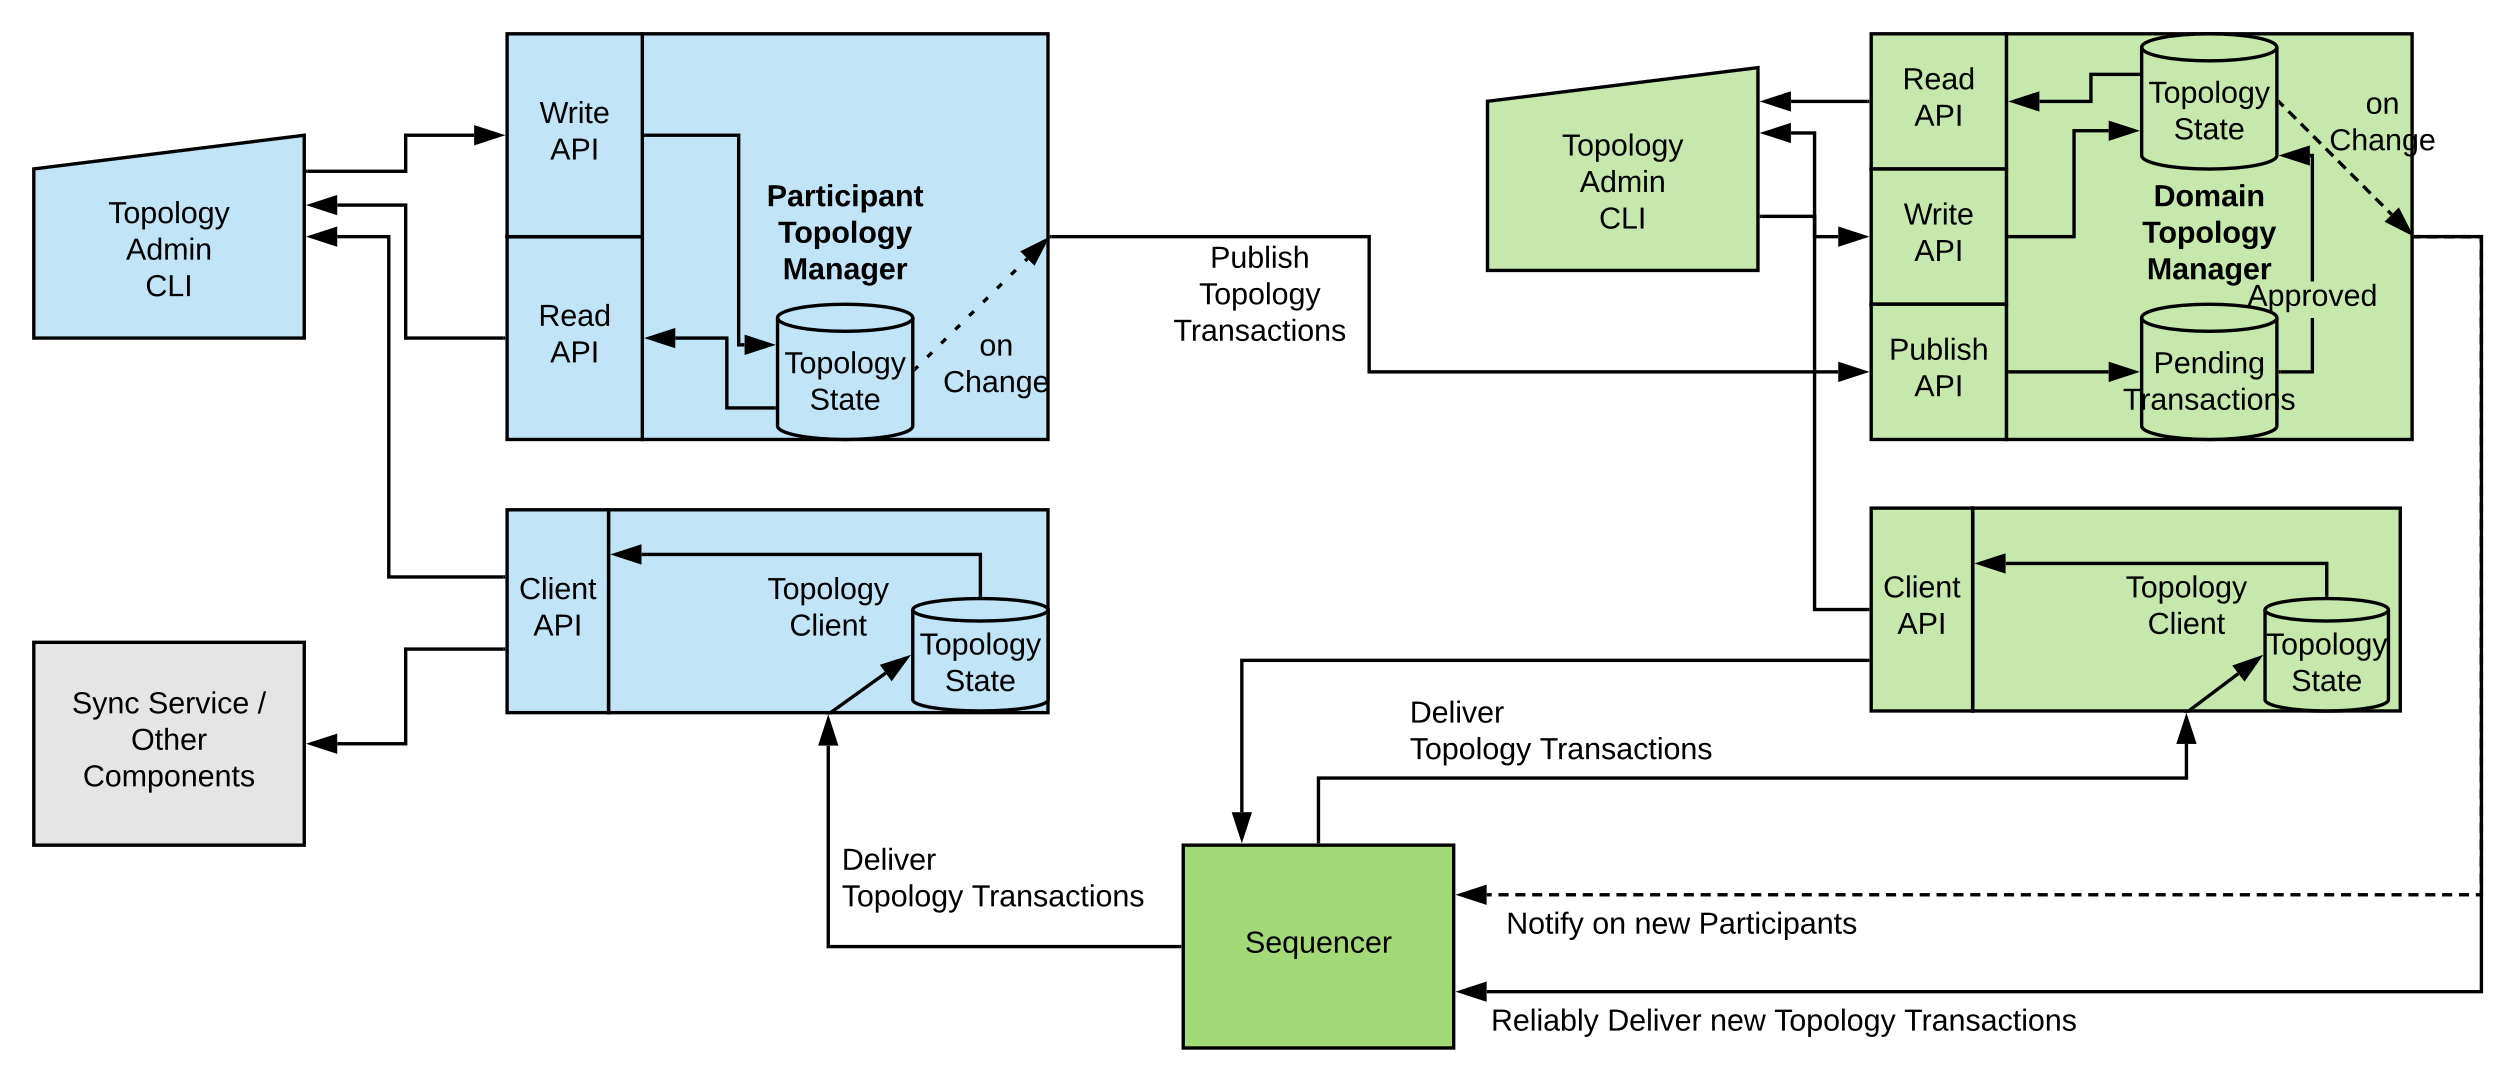 <svg xmlns="http://www.w3.org/2000/svg" xmlns:xlink="http://www.w3.org/1999/xlink" xmlns:lucid="lucid" width="1479" height="640"><g transform="translate(-20 -300)" lucid:page-tab-id="0_0"><path d="M0 0h1870.4v1323.2H0z" fill="#fff"/><path d="M400 320h240v240H400z" stroke="#000" stroke-width="2" fill="#c1e4f7"/><use xlink:href="#a" transform="matrix(1,0,0,1,405,325) translate(68.6 97)"/><use xlink:href="#b" transform="matrix(1,0,0,1,405,325) translate(75.325 118.6)"/><use xlink:href="#c" transform="matrix(1,0,0,1,405,325) translate(78.075 140.2)"/><path d="M320 440h80v120h-80z" stroke="#000" stroke-width="2" fill="#c1e4f7"/><use xlink:href="#d" transform="matrix(1,0,0,1,325,445) translate(13.525 47.8)"/><use xlink:href="#e" transform="matrix(1,0,0,1,325,445) translate(20.5 69.4)"/><path d="M320 320h80v120h-80z" stroke="#000" stroke-width="2" fill="#c1e4f7"/><use xlink:href="#f" transform="matrix(1,0,0,1,325,325) translate(14.25 47.8)"/><use xlink:href="#e" transform="matrix(1,0,0,1,325,325) translate(20.5 69.4)"/><path d="M560 552c0 4.42-17.9 8-40 8s-40-3.58-40-8v-64c0-4.42 17.9-8 40-8s40 3.58 40 8z" stroke="#000" stroke-width="2" fill="#c1e4f7"/><path d="M560 488c0 4.42-17.9 8-40 8s-40-3.58-40-8" stroke="#000" stroke-width="2" fill="none"/><use xlink:href="#g" transform="matrix(1,0,0,1,485,501) translate(-0.95 19.8)"/><use xlink:href="#h" transform="matrix(1,0,0,1,485,501) translate(14 41.4)"/><path d="M40 399.92L200 380v120H40z" stroke="#000" stroke-width="2" fill="#c1e4f7"/><use xlink:href="#g" transform="matrix(1,0,0,1,45,405) translate(39.05 27)"/><use xlink:href="#i" transform="matrix(1,0,0,1,45,405) translate(49.55 48.6)"/><use xlink:href="#j" transform="matrix(1,0,0,1,45,405) translate(61.025 70.2)"/><path d="M202 401.33h58V380h40.5" stroke="#000" stroke-width="2" fill="none"/><path d="M202.03 402.33H201v-2h1.03"/><path d="M315.76 380l-14.26 4.64v-9.28z" stroke="#000" stroke-width="2"/><path d="M318 500h-58v-78.67h-40.5" stroke="#000" stroke-width="2" fill="none"/><path d="M319 501h-1.03v-2H319"/><path d="M204.24 421.33l14.26-4.63v9.27z" stroke="#000" stroke-width="2"/><path d="M478 541.33h-28V500h-30.5" stroke="#000" stroke-width="2" fill="none"/><path d="M479 542.33h-1.03v-2H479"/><path d="M404.24 500l14.26-4.64v9.28z" stroke="#000" stroke-width="2"/><path d="M402 380h55v124h3.5" stroke="#000" stroke-width="2" fill="none"/><path d="M402.03 381H401v-2h1.03"/><path d="M475.76 504l-14.26 4.64v-9.28z" stroke="#000" stroke-width="2"/><path d="M1207 320h240v240h-240z" stroke="#000" stroke-width="2" fill="#c7e8ac"/><use xlink:href="#k" transform="matrix(1,0,0,1,1212,325) translate(82.075 97)"/><use xlink:href="#b" transform="matrix(1,0,0,1,1212,325) translate(75.325 118.6)"/><use xlink:href="#c" transform="matrix(1,0,0,1,1212,325) translate(78.075 140.2)"/><path d="M1127 320h80v80h-80z" stroke="#000" stroke-width="2" fill="#c7e8ac"/><use xlink:href="#d" transform="matrix(1,0,0,1,1132,325) translate(13.525 27.8)"/><use xlink:href="#e" transform="matrix(1,0,0,1,1132,325) translate(20.5 49.4)"/><path d="M1127 400h80v80h-80z" stroke="#000" stroke-width="2" fill="#c7e8ac"/><use xlink:href="#f" transform="matrix(1,0,0,1,1132,405) translate(14.25 27.8)"/><use xlink:href="#e" transform="matrix(1,0,0,1,1132,405) translate(20.5 49.4)"/><path d="M1367 392c0 4.42-17.9 8-40 8s-40-3.58-40-8v-64c0-4.42 17.9-8 40-8s40 3.58 40 8z" stroke="#000" stroke-width="2" fill="#c7e8ac"/><path d="M1367 328c0 4.42-17.9 8-40 8s-40-3.58-40-8" stroke="#000" stroke-width="2" fill="none"/><use xlink:href="#g" transform="matrix(1,0,0,1,1292,341) translate(-0.95 19.8)"/><use xlink:href="#h" transform="matrix(1,0,0,1,1292,341) translate(14 41.4)"/><path d="M1285 344h-28v16h-30.5" stroke="#000" stroke-width="2" fill="none"/><path d="M1286 345h-1.03v-2h1.03"/><path d="M1211.24 360l14.26-4.64v9.28z" stroke="#000" stroke-width="2"/><path d="M1209 440h38v-62.67h20.5" stroke="#000" stroke-width="2" fill="none"/><path d="M1209.03 441H1208v-2h1.03"/><path d="M1282.76 377.33l-14.26 4.64v-9.27z" stroke="#000" stroke-width="2"/><path d="M1127 480h80v80h-80z" stroke="#000" stroke-width="2" fill="#c7e8ac"/><use xlink:href="#l" transform="matrix(1,0,0,1,1132,485) translate(5.55 27.8)"/><use xlink:href="#e" transform="matrix(1,0,0,1,1132,485) translate(20.5 49.4)"/><path d="M642 440h188v80h277.5" stroke="#000" stroke-width="2" fill="none"/><path d="M642.03 441H641v-2h1.03"/><path d="M1122.76 520l-14.26 4.64v-9.28z" stroke="#000" stroke-width="2"/><use xlink:href="#l" transform="matrix(1,0,0,1,714.233,444) translate(21.655 14.4)"/><use xlink:href="#m" transform="matrix(1,0,0,1,714.233,444) translate(15.155 36)"/><use xlink:href="#n" transform="matrix(1,0,0,1,714.233,444) translate(0.005 57.6)"/><path d="M561.7 517.97l1.4-1.36m5.5-5.4l2.75-2.7m5.5-5.43l2.76-2.7m5.52-5.42l2.76-2.7m5.5-5.43l2.76-2.7m5.5-5.42l2.76-2.7m5.5-5.43l2.76-2.7m5.5-5.42l2.76-2.7m5.5-5.42l1.4-1.36" stroke="#000" stroke-width="2" fill="none"/><path d="M562.43 518.66l-1.43 1.4v-2.8l.03-.03"/><path d="M638.7 442.27l-6.93 13.3-6.5-6.6z" stroke="#000" stroke-width="2"/><use xlink:href="#o" transform="matrix(1,0,0,1,577.943,495.955) translate(21.48 14.4)"/><use xlink:href="#p" transform="matrix(1,0,0,1,577.943,495.955) translate(0.005 36)"/><path d="M1367 552c0 4.42-17.9 8-40 8s-40-3.58-40-8v-64c0-4.42 17.9-8 40-8s40 3.58 40 8z" stroke="#000" stroke-width="2" fill="#c7e8ac"/><path d="M1367 488c0 4.42-17.9 8-40 8s-40-3.58-40-8" stroke="#000" stroke-width="2" fill="none"/><use xlink:href="#q" transform="matrix(1,0,0,1,1292,501) translate(2.025 19.8)"/><use xlink:href="#n" transform="matrix(1,0,0,1,1292,501) translate(-16.1 41.4)"/><path d="M1209 520h58.5" stroke="#000" stroke-width="2" fill="none"/><path d="M1209.03 521H1208v-2h1.03"/><path d="M1282.76 520l-14.26 4.64v-9.28z" stroke="#000" stroke-width="2"/><path d="M1389 521h-20v-2h18v-30.87h2m0-21.6h-2V393h-.5v-2h2.5"/><path d="M1369.03 521H1368v-2h1.03M1385.5 396.64l-14.26-4.64 14.26-4.64z"/><path d="M1386.5 398l-18.5-6 18.5-6m-12.03 6l10.03 3.26v-6.52"/><use xlink:href="#r" transform="matrix(1,0,0,1,1349.525,466.533) translate(0 14.4)"/><path d="M720 800h160v120H720z" stroke="#000" stroke-width="2" fill="#a3d977"/><use xlink:href="#s" transform="matrix(1,0,0,1,725,805) translate(31.525 58.6)"/><path d="M1489 887.67H899.5v-2H1487V441h-38v-2h40"/><path d="M1449.03 441H1448v-2h1.03M898.5 891.3l-14.26-4.63 14.26-4.64z"/><path d="M899.5 892.68l-18.5-6 18.5-6.03m-12.03 6.02l10.03 3.26v-6.52"/><use xlink:href="#t" transform="matrix(1,0,0,1,902.062,895.302) translate(0 14.4)"/><use xlink:href="#u" transform="matrix(1,0,0,1,902.062,895.302) translate(68.8 14.4)"/><use xlink:href="#v" transform="matrix(1,0,0,1,902.062,895.302) translate(129.6 14.4)"/><use xlink:href="#w" transform="matrix(1,0,0,1,902.062,895.302) translate(167.55 14.4)"/><use xlink:href="#x" transform="matrix(1,0,0,1,902.062,895.302) translate(244.45 14.4)"/><path d="M1435.62 426.2l-1.4 1.42-2.22-2.2 1.42-1.42m-2.95-2.94l-1.4 1.4-4.42-4.4 1.4-1.4m-2.93-2.96l-1.42 1.42-4.4-4.42 1.4-1.4m-2.94-2.95l-1.4 1.4-4.43-4.4 1.42-1.42m-2.95-2.94l-1.4 1.4-4.42-4.4 1.4-1.42m-2.93-2.95l-1.42 1.42-4.4-4.42 1.4-1.4m-2.94-2.95l-1.42 1.4-4.42-4.4 1.42-1.42m-2.95-2.94l-1.4 1.4-4.42-4.4 1.42-1.4m-2.94-2.96l-1.42 1.42-4.4-4.42 1.4-1.4m-2.94-2.95l-1.4 1.42-2.22-2.2 1.4-1.42"/><path d="M1369.43 360.02l-1.4 1.4-.03-2.83M1445.7 437.7l-13.35-6.8 6.55-6.55z"/><path d="M1448 440l-17.33-8.83 8.5-8.5m-5.14 7.97l9.4 4.78-4.8-9.4"/><use xlink:href="#o" transform="matrix(1,0,0,1,1398.05,352.875) translate(21.48 14.4)"/><use xlink:href="#p" transform="matrix(1,0,0,1,1398.05,352.875) translate(0.005 36)"/><path d="M900 359.92L1060 340v120H900z" stroke="#000" stroke-width="2" fill="#c7e8ac"/><use xlink:href="#g" transform="matrix(1,0,0,1,905,365) translate(39.05 27)"/><use xlink:href="#i" transform="matrix(1,0,0,1,905,365) translate(49.55 48.6)"/><use xlink:href="#j" transform="matrix(1,0,0,1,905,365) translate(61.025 70.2)"/><path d="M1125 360h-45.5" stroke="#000" stroke-width="2" fill="none"/><path d="M1126 361h-1.03v-2h1.03"/><path d="M1064.24 360l14.26-4.64v9.28z" stroke="#000" stroke-width="2"/><path d="M1062 428h31.5v12h14" stroke="#000" stroke-width="2" fill="none"/><path d="M1062.03 429H1061v-2h1.03"/><path d="M1122.76 440l-14.26 4.64v-9.28z" stroke="#000" stroke-width="2"/><path d="M380 601.6h260v120H380z" stroke="#000" stroke-width="2" fill="#c1e4f7"/><use xlink:href="#g" transform="matrix(1,0,0,1,385,606.6) translate(89.05 47.8)"/><use xlink:href="#y" transform="matrix(1,0,0,1,385,606.6) translate(102.075 69.4)"/><path d="M640 713.95c0 3.67-17.9 6.65-40 6.65s-40-2.98-40-6.65v-53.2c0-3.67 17.9-6.65 40-6.65s40 2.98 40 6.65z" stroke="#000" stroke-width="2" fill="#c1e4f7"/><path d="M640 660.75c0 3.67-17.9 6.65-40 6.65s-40-2.98-40-6.65" stroke="#000" stroke-width="2" fill="none"/><use xlink:href="#g" transform="matrix(1,0,0,1,565,672.4) translate(-0.95 14.8)"/><use xlink:href="#h" transform="matrix(1,0,0,1,565,672.4) translate(14 36.4)"/><path d="M718 860H510V741.1" stroke="#000" stroke-width="2" fill="none"/><path d="M719 861h-1.03v-2H719"/><path d="M510 725.84l4.64 14.26h-9.28z" stroke="#000" stroke-width="2"/><use xlink:href="#z" transform="matrix(1,0,0,1,518,800.191) translate(0 14.4)"/><use xlink:href="#A" transform="matrix(1,0,0,1,518,800.191) translate(0 36)"/><use xlink:href="#x" transform="matrix(1,0,0,1,518,800.191) translate(76.9 36)"/><path d="M320 601.6h60v120h-60z" stroke="#000" stroke-width="2" fill="#c1e4f7"/><use xlink:href="#B" transform="matrix(1,0,0,1,325,606.6) translate(2.075 47.8)"/><use xlink:href="#e" transform="matrix(1,0,0,1,325,606.6) translate(10.5 69.4)"/><path d="M510.8 722.02L544 698.15" stroke="#000" stroke-width="2" fill="none"/><path d="M511.26 722.6h-2.97l1.95-1.4"/><path d="M556.37 689.24l-8.87 12.1-5.4-7.53z" stroke="#000" stroke-width="2"/><path d="M600 652.1V628H399.5" stroke="#000" stroke-width="2" fill="none"/><path d="M601 653.15l-1-.05-1 .03v-1.06h2"/><path d="M384.24 628l14.26-4.64v9.28z" stroke="#000" stroke-width="2"/><path d="M1187 600.6h253v120h-253z" stroke="#000" stroke-width="2" fill="#c7e8ac"/><use xlink:href="#g" transform="matrix(1,0,0,1,1192,605.6) translate(85.55 47.8)"/><use xlink:href="#y" transform="matrix(1,0,0,1,1192,605.6) translate(98.575 69.4)"/><path d="M1433 713.95c0 3.67-16.34 6.65-36.5 6.65s-36.5-2.98-36.5-6.65v-53.2c0-3.67 16.34-6.65 36.5-6.65s36.5 2.98 36.5 6.65z" stroke="#000" stroke-width="2" fill="#c7e8ac"/><path d="M1433 660.75c0 3.67-16.34 6.65-36.5 6.65s-36.5-2.98-36.5-6.65" stroke="#000" stroke-width="2" fill="none"/><use xlink:href="#g" transform="matrix(1,0,0,1,1365,672.4) translate(-4.45 14.8)"/><use xlink:href="#h" transform="matrix(1,0,0,1,1365,672.4) translate(10.5 36.4)"/><path d="M1127 600.6h60v120h-60z" stroke="#000" stroke-width="2" fill="#c7e8ac"/><g><use xlink:href="#B" transform="matrix(1,0,0,1,1132,605.6) translate(2.075 47.8)"/><use xlink:href="#e" transform="matrix(1,0,0,1,1132,605.6) translate(10.5 69.4)"/></g><path d="M1314.3 721l29.92-22.52" stroke="#000" stroke-width="2" fill="none"/><path d="M1314.78 721.6h-2.94l1.88-1.42"/><path d="M1356.42 689.3l-8.6 12.28-5.6-7.4z" stroke="#000" stroke-width="2"/><path d="M1396.5 652.1v-18.77h-190" stroke="#000" stroke-width="2" fill="none"/><path d="M1397.5 653.16l-.98-.06-1.02.03v-1.06h2"/><path d="M1191.24 633.33l14.26-4.63v9.27z" stroke="#000" stroke-width="2"/><path d="M800 798v-37.7h513.5v-20.2" stroke="#000" stroke-width="2" fill="none"/><path d="M801 799h-2v-1.03h2"/><path d="M1313.5 724.84l4.64 14.26h-9.28z" stroke="#000" stroke-width="2"/><g><use xlink:href="#z" transform="matrix(1,0,0,1,854.021,713.1) translate(0 14.4)"/><use xlink:href="#A" transform="matrix(1,0,0,1,854.021,713.1) translate(0 36)"/><use xlink:href="#x" transform="matrix(1,0,0,1,854.021,713.1) translate(76.9 36)"/></g><path d="M1489 830.33h-4.32v-2h2.32v-1.66h2m-8.3 3.66h-6v-2h6m-9.98 2h-5.98v-2h5.98m-9.97 2h-5.98v-2h5.98m-9.97 2h-5.98v-2h5.98m-9.96 2h-6v-2h6m-9.97 2h-6v-2h6m-9.97 2h-5.98v-2h5.98m-9.97 2h-5.97v-2h5.98m-9.96 2h-5.98v-2h5.98m-9.97 2H1385v-2h5.97m-9.97 2h-5.98v-2h5.98m-9.97 2h-5.98v-2h5.98m-9.97 2h-5.98v-2h5.98m-9.97 2h-6v-2h6m-9.97 2h-6v-2h6m-9.97 2h-5.98v-2h5.98m-9.97 2h-6v-2h6m-9.98 2h-5.98v-2h5.98m-9.97 2h-5.98v-2h5.98m-9.97 2h-5.98v-2h5.98m-9.97 2h-5.97v-2h5.98m-9.96 2h-5.98v-2h5.98m-9.97 2h-5.98v-2h5.97m-9.96 2h-5.98v-2h6m-9.98 2h-5.98v-2h5.98m-9.97 2h-5.98v-2h5.97m-9.97 2h-5.98v-2h5.98m-9.97 2h-5.98v-2h5.98m-9.97 2h-5.98v-2h5.98m-9.97 2h-6v-2h6m-9.98 2h-5.98v-2h5.98m-9.97 2h-5.98v-2h5.98m-9.97 2h-5.98v-2h5.98m-9.96 2h-6v-2h6m-9.97 2h-5.98v-2h5.98m-9.97 2h-5.98v-2h5.98m-9.97 2h-5.97v-2h5.98m-9.96 2h-5.98v-2h5.98m-9.97 2h-5.98v-2h5.97m-9.97 2h-5.98v-2h5.98m-9.97 2h-5.98v-2h5.98m-9.97 2h-5.98v-2h5.98m-9.96 2h-6v-2h6m-9.97 2h-5.98v-2h5.98m-9.97 2h-5.98v-2h5.98m-9.97 2h-6v-2h6m-9.98 2h-5.98v-2h5.98m-9.97 2h-5.98v-2h5.98m-9.97 2h-5.98v-2h5.98m-9.97 2h-5.97v-2h5.98m-9.96 2h-5.98v-2h5.98m-9.96 2h-6v-2h6m-9.97 2h-5.98v-2h6m-9.98 2h-5.98v-2h5.98m-9.97 2h-5.98v-2h5.97m-9.97 2h-5.98v-2h5.98m-9.97 2h-5.98v-2h5.98m-9.97 2h-5.98v-2h5.98m-9.97 2h-3v-2h3m586.5-5.64h-2v-6h2m0-3.98h-2v-5.98h2m0-4h-2v-5.97h2m0-4h-2v-5.97h2m0-4h-2v-5.97h2m0-4h-2v-5.97h2m0-4h-2v-5.97h2m0-4h-2v-5.98h2m0-4h-2v-5.97h2m0-3.98h-2v-6h2m0-3.97h-2v-5.98h2m0-4h-2v-5.97h2m0-4h-2v-5.97h2m0-4h-2v-5.97h2m0-3.98h-2v-5.98h2m0-4h-2v-5.97h2m0-4h-2v-5.97h2m0-4h-2v-5.97h2m0-3.98h-2v-6h2m0-3.97h-2v-6h2m0-3.97h-2v-5.97h2m0-4h-2v-5.97h2m0-4h-2v-5.97h2m0-4h-2v-5.98h2m0-4h-2v-5.97h2m0-4h-2v-5.97h2m0-4h-2v-5.97h2m0-3.98h-2v-5.98h2m0-3.98h-2v-6h2m0-3.97h-2v-6h2m0-3.98h-2v-5.98h2m0-4h-2v-5.97h2m0-4h-2v-5.97h2m0-4h-2v-5.97h2m0-4h-2v-5.97h2m0-4h-2v-5.97h2m0-4h-2v-5.98h2m0-3.98h-2v-6h2m0-3.97h-2V441h-1.1v-2h3.1m-37 2h-3v-2h3m9.96 2h-5.98v-2h5.98m9.97 2h-5.98v-2h5.98m9.97 2h-5.98v-2h5.98"/><path d="M1449.03 441H1448v-2h1.03M898.5 833.97l-14.26-4.64 14.26-4.63z"/><path d="M899.5 835.35l-18.5-6.02 18.5-6m-12.03 6l10.03 3.26v-6.53"/><g><use xlink:href="#C" transform="matrix(1,0,0,1,911.075,837.969) translate(0 14.4)"/><use xlink:href="#D" transform="matrix(1,0,0,1,911.075,837.969) translate(50.9 14.4)"/><use xlink:href="#v" transform="matrix(1,0,0,1,911.075,837.969) translate(75.9 14.4)"/><use xlink:href="#E" transform="matrix(1,0,0,1,911.075,837.969) translate(113.85 14.4)"/></g><path d="M318 641.33h-68V440h-30.5" stroke="#000" stroke-width="2" fill="none"/><path d="M319 642.33h-1.03v-2H319"/><path d="M204.24 440l14.26-4.64v9.28z" stroke="#000" stroke-width="2"/><path d="M1125 660.6h-31.5V378.67h-14" stroke="#000" stroke-width="2" fill="none"/><path d="M1126 661.6h-1.03v-2h1.03"/><path d="M1064.24 378.67l14.26-4.64v9.27z" stroke="#000" stroke-width="2"/><path d="M40 680h160v120H40z" stroke="#000" stroke-width="2" fill="#e5e5e5"/><g><use xlink:href="#F" transform="matrix(1,0,0,1,45,685) translate(17.55 37)"/><use xlink:href="#G" transform="matrix(1,0,0,1,45,685) translate(62.55 37)"/><use xlink:href="#H" transform="matrix(1,0,0,1,45,685) translate(127.45 37)"/><use xlink:href="#I" transform="matrix(1,0,0,1,45,685) translate(52.525 58.6)"/><use xlink:href="#J" transform="matrix(1,0,0,1,45,685) translate(24.05 80.2)"/></g><path d="M318 684h-58v56h-40.5" stroke="#000" stroke-width="2" fill="none"/><path d="M319 685h-1.03v-2H319"/><path d="M204.24 740l14.26-4.64v9.28z" stroke="#000" stroke-width="2"/><path d="M1125 690.67H754.67v89.83" stroke="#000" stroke-width="2" fill="none"/><path d="M1126 691.67h-1.03v-2h1.03"/><path d="M754.67 795.76l-4.64-14.26h9.27z" stroke="#000" stroke-width="2"/><defs><path d="M24-248c93 1 206-16 204 79-1 75-69 88-152 82V0H24v-248zm52 121c47 0 100 7 100-41 0-47-54-39-100-39v80" id="K"/><path d="M133-34C117-15 103 5 69 4 32 3 11-16 11-54c-1-60 55-63 116-61 1-26-3-47-28-47-18 1-26 9-28 27l-52-2c7-38 36-58 82-57s74 22 75 68l1 82c-1 14 12 18 25 15v27c-30 8-71 5-69-32zm-48 3c29 0 43-24 42-57-32 0-66-3-65 30 0 17 8 27 23 27" id="L"/><path d="M135-150c-39-12-60 13-60 57V0H25l-1-190h47c2 13-1 29 3 40 6-28 27-53 61-41v41" id="M"/><path d="M115-3C79 11 28 4 28-45v-112H4v-33h27l15-45h31v45h36v33H77v99c-1 23 16 31 38 25v30" id="N"/><path d="M25-224v-37h50v37H25zM25 0v-190h50V0H25" id="O"/><path d="M190-63c-7 42-38 67-86 67-59 0-84-38-90-98-12-110 154-137 174-36l-49 2c-2-19-15-32-35-32-30 0-35 28-38 64-6 74 65 87 74 30" id="P"/><path d="M135-194c53 0 70 44 70 98 0 56-19 98-73 100-31 1-45-17-59-34 3 33 2 69 2 105H25l-1-265h48c2 10 0 23 3 31 11-24 29-35 60-35zM114-30c33 0 39-31 40-66 0-38-9-64-40-64-56 0-55 130 0 130" id="Q"/><path d="M135-194c87-1 58 113 63 194h-50c-7-57 23-157-34-157-59 0-34 97-39 157H25l-1-190h47c2 12-1 28 3 38 12-26 28-41 61-42" id="R"/><g id="a"><use transform="matrix(0.05,0,0,0.05,0,0)" xlink:href="#K"/><use transform="matrix(0.05,0,0,0.05,12,0)" xlink:href="#L"/><use transform="matrix(0.05,0,0,0.05,22,0)" xlink:href="#M"/><use transform="matrix(0.05,0,0,0.05,29,0)" xlink:href="#N"/><use transform="matrix(0.05,0,0,0.05,34.95,0)" xlink:href="#O"/><use transform="matrix(0.05,0,0,0.05,39.95,0)" xlink:href="#P"/><use transform="matrix(0.05,0,0,0.05,49.95,0)" xlink:href="#O"/><use transform="matrix(0.05,0,0,0.05,54.95,0)" xlink:href="#Q"/><use transform="matrix(0.05,0,0,0.05,65.9,0)" xlink:href="#L"/><use transform="matrix(0.05,0,0,0.05,75.9,0)" xlink:href="#R"/><use transform="matrix(0.05,0,0,0.05,86.85,0)" xlink:href="#N"/></g><path d="M136-208V0H84v-208H4v-40h212v40h-80" id="S"/><path d="M110-194c64 0 96 36 96 99 0 64-35 99-97 99-61 0-95-36-95-99 0-62 34-99 96-99zm-1 164c35 0 45-28 45-65 0-40-10-65-43-65-34 0-45 26-45 65 0 36 10 65 43 65" id="T"/><path d="M25 0v-261h50V0H25" id="U"/><path d="M195-6C206 82 75 100 31 46c-4-6-6-13-8-21l49-6c3 16 16 24 34 25 40 0 42-37 40-79-11 22-30 35-61 35-53 0-70-43-70-97 0-56 18-96 73-97 30 0 46 14 59 34l2-30h47zm-90-29c32 0 41-27 41-63 0-35-9-62-40-62-32 0-39 29-40 63 0 36 9 62 39 62" id="V"/><path d="M123 10C108 53 80 86 19 72V37c35 8 53-11 59-39L3-190h52l48 148c12-52 28-100 44-148h51" id="W"/><g id="b"><use transform="matrix(0.05,0,0,0.05,0,0)" xlink:href="#S"/><use transform="matrix(0.05,0,0,0.05,9.6,0)" xlink:href="#T"/><use transform="matrix(0.05,0,0,0.05,20.55,0)" xlink:href="#Q"/><use transform="matrix(0.05,0,0,0.05,31.5,0)" xlink:href="#T"/><use transform="matrix(0.05,0,0,0.05,42.45,0)" xlink:href="#U"/><use transform="matrix(0.05,0,0,0.05,47.45,0)" xlink:href="#T"/><use transform="matrix(0.05,0,0,0.05,58.4,0)" xlink:href="#V"/><use transform="matrix(0.05,0,0,0.05,69.35,0)" xlink:href="#W"/></g><path d="M230 0l2-204L168 0h-37L68-204 70 0H24v-248h70l56 185 57-185h69V0h-46" id="X"/><path d="M185-48c-13 30-37 53-82 52C43 2 14-33 14-96s30-98 90-98c62 0 83 45 84 108H66c0 31 8 55 39 56 18 0 30-7 34-22zm-45-69c5-46-57-63-70-21-2 6-4 13-4 21h74" id="Y"/><g id="c"><use transform="matrix(0.05,0,0,0.05,0,0)" xlink:href="#X"/><use transform="matrix(0.05,0,0,0.05,14.95,0)" xlink:href="#L"/><use transform="matrix(0.05,0,0,0.05,24.95,0)" xlink:href="#R"/><use transform="matrix(0.05,0,0,0.05,35.9,0)" xlink:href="#L"/><use transform="matrix(0.05,0,0,0.05,45.9,0)" xlink:href="#V"/><use transform="matrix(0.05,0,0,0.05,56.85,0)" xlink:href="#Y"/><use transform="matrix(0.05,0,0,0.05,66.85,0)" xlink:href="#M"/></g><path d="M233-177c-1 41-23 64-60 70L243 0h-38l-65-103H63V0H30v-248c88 3 205-21 203 71zM63-129c60-2 137 13 137-47 0-61-80-42-137-45v92" id="Z"/><path d="M100-194c63 0 86 42 84 106H49c0 40 14 67 53 68 26 1 43-12 49-29l28 8c-11 28-37 45-77 45C44 4 14-33 15-96c1-61 26-98 85-98zm52 81c6-60-76-77-97-28-3 7-6 17-6 28h103" id="aa"/><path d="M141-36C126-15 110 5 73 4 37 3 15-17 15-53c-1-64 63-63 125-63 3-35-9-54-41-54-24 1-41 7-42 31l-33-3c5-37 33-52 76-52 45 0 72 20 72 64v82c-1 20 7 32 28 27v20c-31 9-61-2-59-35zM48-53c0 20 12 33 32 33 41-3 63-29 60-74-43 2-92-5-92 41" id="ab"/><path d="M85-194c31 0 48 13 60 33l-1-100h32l1 261h-30c-2-10 0-23-3-31C134-8 116 4 85 4 32 4 16-35 15-94c0-66 23-100 70-100zm9 24c-40 0-46 34-46 75 0 40 6 74 45 74 42 0 51-32 51-76 0-42-9-74-50-73" id="ac"/><g id="d"><use transform="matrix(0.05,0,0,0.05,0,0)" xlink:href="#Z"/><use transform="matrix(0.05,0,0,0.05,12.95,0)" xlink:href="#aa"/><use transform="matrix(0.05,0,0,0.05,22.95,0)" xlink:href="#ab"/><use transform="matrix(0.05,0,0,0.05,32.95,0)" xlink:href="#ac"/></g><path d="M205 0l-28-72H64L36 0H1l101-248h38L239 0h-34zm-38-99l-47-123c-12 45-31 82-46 123h93" id="ad"/><path d="M30-248c87 1 191-15 191 75 0 78-77 80-158 76V0H30v-248zm33 125c57 0 124 11 124-50 0-59-68-47-124-48v98" id="ae"/><path d="M33 0v-248h34V0H33" id="af"/><g id="e"><use transform="matrix(0.05,0,0,0.05,0,0)" xlink:href="#ad"/><use transform="matrix(0.05,0,0,0.05,12,0)" xlink:href="#ae"/><use transform="matrix(0.05,0,0,0.05,24,0)" xlink:href="#af"/></g><path d="M266 0h-40l-56-210L115 0H75L2-248h35L96-30l15-64 43-154h32l59 218 59-218h35" id="ag"/><path d="M114-163C36-179 61-72 57 0H25l-1-190h30c1 12-1 29 2 39 6-27 23-49 58-41v29" id="ah"/><path d="M24-231v-30h32v30H24zM24 0v-190h32V0H24" id="ai"/><path d="M59-47c-2 24 18 29 38 22v24C64 9 27 4 27-40v-127H5v-23h24l9-43h21v43h35v23H59v120" id="aj"/><g id="f"><use transform="matrix(0.05,0,0,0.05,0,0)" xlink:href="#ag"/><use transform="matrix(0.05,0,0,0.05,16.6,0)" xlink:href="#ah"/><use transform="matrix(0.05,0,0,0.05,22.55,0)" xlink:href="#ai"/><use transform="matrix(0.05,0,0,0.05,26.5,0)" xlink:href="#aj"/><use transform="matrix(0.05,0,0,0.05,31.5,0)" xlink:href="#aa"/></g><path d="M127-220V0H93v-220H8v-28h204v28h-85" id="ak"/><path d="M100-194c62-1 85 37 85 99 1 63-27 99-86 99S16-35 15-95c0-66 28-99 85-99zM99-20c44 1 53-31 53-75 0-43-8-75-51-75s-53 32-53 75 10 74 51 75" id="al"/><path d="M115-194c55 1 70 41 70 98S169 2 115 4C84 4 66-9 55-30l1 105H24l-1-265h31l2 30c10-21 28-34 59-34zm-8 174c40 0 45-34 45-75s-6-73-45-74c-42 0-51 32-51 76 0 43 10 73 51 73" id="am"/><path d="M24 0v-261h32V0H24" id="an"/><path d="M177-190C167-65 218 103 67 71c-23-6-38-20-44-43l32-5c15 47 100 32 89-28v-30C133-14 115 1 83 1 29 1 15-40 15-95c0-56 16-97 71-98 29-1 48 16 59 35 1-10 0-23 2-32h30zM94-22c36 0 50-32 50-73 0-42-14-75-50-75-39 0-46 34-46 75s6 73 46 73" id="ao"/><path d="M179-190L93 31C79 59 56 82 12 73V49c39 6 53-20 64-50L1-190h34L92-34l54-156h33" id="ap"/><g id="g"><use transform="matrix(0.05,0,0,0.05,0,0)" xlink:href="#ak"/><use transform="matrix(0.05,0,0,0.05,8.95,0)" xlink:href="#al"/><use transform="matrix(0.05,0,0,0.05,18.95,0)" xlink:href="#am"/><use transform="matrix(0.05,0,0,0.05,28.95,0)" xlink:href="#al"/><use transform="matrix(0.05,0,0,0.05,38.95,0)" xlink:href="#an"/><use transform="matrix(0.05,0,0,0.05,42.9,0)" xlink:href="#al"/><use transform="matrix(0.05,0,0,0.05,52.9,0)" xlink:href="#ao"/><use transform="matrix(0.05,0,0,0.05,62.9,0)" xlink:href="#ap"/></g><path d="M185-189c-5-48-123-54-124 2 14 75 158 14 163 119 3 78-121 87-175 55-17-10-28-26-33-46l33-7c5 56 141 63 141-1 0-78-155-14-162-118-5-82 145-84 179-34 5 7 8 16 11 25" id="aq"/><g id="h"><use transform="matrix(0.05,0,0,0.05,0,0)" xlink:href="#aq"/><use transform="matrix(0.05,0,0,0.05,12,0)" xlink:href="#aj"/><use transform="matrix(0.05,0,0,0.05,17,0)" xlink:href="#ab"/><use transform="matrix(0.05,0,0,0.05,27,0)" xlink:href="#aj"/><use transform="matrix(0.05,0,0,0.05,32,0)" xlink:href="#aa"/></g><path d="M210-169c-67 3-38 105-44 169h-31v-121c0-29-5-50-35-48C34-165 62-65 56 0H25l-1-190h30c1 10-1 24 2 32 10-44 99-50 107 0 11-21 27-35 58-36 85-2 47 119 55 194h-31v-121c0-29-5-49-35-48" id="ar"/><path d="M117-194c89-4 53 116 60 194h-32v-121c0-31-8-49-39-48C34-167 62-67 57 0H25l-1-190h30c1 10-1 24 2 32 11-22 29-35 61-36" id="as"/><g id="i"><use transform="matrix(0.05,0,0,0.05,0,0)" xlink:href="#ad"/><use transform="matrix(0.05,0,0,0.05,12,0)" xlink:href="#ac"/><use transform="matrix(0.05,0,0,0.05,22,0)" xlink:href="#ar"/><use transform="matrix(0.05,0,0,0.05,36.95,0)" xlink:href="#ai"/><use transform="matrix(0.05,0,0,0.05,40.9,0)" xlink:href="#as"/></g><path d="M212-179c-10-28-35-45-73-45-59 0-87 40-87 99 0 60 29 101 89 101 43 0 62-24 78-52l27 14C228-24 195 4 139 4 59 4 22-46 18-125c-6-104 99-153 187-111 19 9 31 26 39 46" id="at"/><path d="M30 0v-248h33v221h125V0H30" id="au"/><g id="j"><use transform="matrix(0.05,0,0,0.05,0,0)" xlink:href="#at"/><use transform="matrix(0.05,0,0,0.05,12.95,0)" xlink:href="#au"/><use transform="matrix(0.05,0,0,0.05,22.95,0)" xlink:href="#af"/></g><path d="M24-248c120-7 223 5 221 122C244-46 201 0 124 0H24v-248zM76-40c74 7 117-18 117-86 0-67-45-88-117-82v168" id="av"/><path d="M220-157c-53 9-28 100-34 157h-49v-107c1-27-5-49-29-50C55-147 81-57 75 0H25l-1-190h47c2 12-1 28 3 38 10-53 101-56 108 0 13-22 24-43 59-42 82 1 51 116 57 194h-49v-107c-1-25-5-48-29-50" id="aw"/><g id="k"><use transform="matrix(0.05,0,0,0.05,0,0)" xlink:href="#av"/><use transform="matrix(0.05,0,0,0.05,12.95,0)" xlink:href="#T"/><use transform="matrix(0.05,0,0,0.05,23.9,0)" xlink:href="#aw"/><use transform="matrix(0.05,0,0,0.05,39.9,0)" xlink:href="#L"/><use transform="matrix(0.05,0,0,0.05,49.9,0)" xlink:href="#O"/><use transform="matrix(0.05,0,0,0.05,54.9,0)" xlink:href="#R"/></g><path d="M84 4C-5 8 30-112 23-190h32v120c0 31 7 50 39 49 72-2 45-101 50-169h31l1 190h-30c-1-10 1-25-2-33-11 22-28 36-60 37" id="ax"/><path d="M115-194c53 0 69 39 70 98 0 66-23 100-70 100C84 3 66-7 56-30L54 0H23l1-261h32v101c10-23 28-34 59-34zm-8 174c40 0 45-34 45-75 0-40-5-75-45-74-42 0-51 32-51 76 0 43 10 73 51 73" id="ay"/><path d="M135-143c-3-34-86-38-87 0 15 53 115 12 119 90S17 21 10-45l28-5c4 36 97 45 98 0-10-56-113-15-118-90-4-57 82-63 122-42 12 7 21 19 24 35" id="az"/><path d="M106-169C34-169 62-67 57 0H25v-261h32l-1 103c12-21 28-36 61-36 89 0 53 116 60 194h-32v-121c2-32-8-49-39-48" id="aA"/><g id="l"><use transform="matrix(0.05,0,0,0.05,0,0)" xlink:href="#ae"/><use transform="matrix(0.05,0,0,0.05,12,0)" xlink:href="#ax"/><use transform="matrix(0.05,0,0,0.05,22,0)" xlink:href="#ay"/><use transform="matrix(0.05,0,0,0.05,32,0)" xlink:href="#an"/><use transform="matrix(0.05,0,0,0.05,35.95,0)" xlink:href="#ai"/><use transform="matrix(0.05,0,0,0.05,39.9,0)" xlink:href="#az"/><use transform="matrix(0.05,0,0,0.05,48.9,0)" xlink:href="#aA"/></g><g id="m"><use transform="matrix(0.05,0,0,0.05,0,0)" xlink:href="#ak"/><use transform="matrix(0.05,0,0,0.05,8.95,0)" xlink:href="#al"/><use transform="matrix(0.05,0,0,0.05,18.95,0)" xlink:href="#am"/><use transform="matrix(0.05,0,0,0.05,28.95,0)" xlink:href="#al"/><use transform="matrix(0.05,0,0,0.05,38.95,0)" xlink:href="#an"/><use transform="matrix(0.05,0,0,0.05,42.9,0)" xlink:href="#al"/><use transform="matrix(0.05,0,0,0.05,52.9,0)" xlink:href="#ao"/><use transform="matrix(0.05,0,0,0.05,62.9,0)" xlink:href="#ap"/></g><path d="M96-169c-40 0-48 33-48 73s9 75 48 75c24 0 41-14 43-38l32 2c-6 37-31 61-74 61-59 0-76-41-82-99-10-93 101-131 147-64 4 7 5 14 7 22l-32 3c-4-21-16-35-41-35" id="aB"/><g id="n"><use transform="matrix(0.05,0,0,0.05,0,0)" xlink:href="#ak"/><use transform="matrix(0.05,0,0,0.05,10.3,0)" xlink:href="#ah"/><use transform="matrix(0.05,0,0,0.05,16.25,0)" xlink:href="#ab"/><use transform="matrix(0.05,0,0,0.05,26.25,0)" xlink:href="#as"/><use transform="matrix(0.05,0,0,0.05,36.25,0)" xlink:href="#az"/><use transform="matrix(0.05,0,0,0.05,45.25,0)" xlink:href="#ab"/><use transform="matrix(0.05,0,0,0.05,55.25,0)" xlink:href="#aB"/><use transform="matrix(0.05,0,0,0.05,64.25,0)" xlink:href="#aj"/><use transform="matrix(0.05,0,0,0.05,69.25,0)" xlink:href="#ai"/><use transform="matrix(0.05,0,0,0.05,73.2,0)" xlink:href="#al"/><use transform="matrix(0.05,0,0,0.05,83.2,0)" xlink:href="#as"/><use transform="matrix(0.05,0,0,0.05,93.2,0)" xlink:href="#az"/></g><g id="o"><use transform="matrix(0.05,0,0,0.05,0,0)" xlink:href="#al"/><use transform="matrix(0.05,0,0,0.05,10,0)" xlink:href="#as"/></g><g id="p"><use transform="matrix(0.05,0,0,0.05,0,0)" xlink:href="#at"/><use transform="matrix(0.05,0,0,0.05,12.95,0)" xlink:href="#aA"/><use transform="matrix(0.05,0,0,0.05,22.95,0)" xlink:href="#ab"/><use transform="matrix(0.05,0,0,0.05,32.95,0)" xlink:href="#as"/><use transform="matrix(0.05,0,0,0.05,42.95,0)" xlink:href="#ao"/><use transform="matrix(0.05,0,0,0.05,52.95,0)" xlink:href="#aa"/></g><g id="q"><use transform="matrix(0.05,0,0,0.05,0,0)" xlink:href="#ae"/><use transform="matrix(0.05,0,0,0.05,12,0)" xlink:href="#aa"/><use transform="matrix(0.05,0,0,0.05,22,0)" xlink:href="#as"/><use transform="matrix(0.05,0,0,0.05,32,0)" xlink:href="#ac"/><use transform="matrix(0.05,0,0,0.05,42,0)" xlink:href="#ai"/><use transform="matrix(0.05,0,0,0.05,45.95,0)" xlink:href="#as"/><use transform="matrix(0.05,0,0,0.05,55.95,0)" xlink:href="#ao"/></g><path d="M108 0H70L1-190h34L89-25l56-165h34" id="aC"/><g id="r"><use transform="matrix(0.05,0,0,0.05,0,0)" xlink:href="#ad"/><use transform="matrix(0.05,0,0,0.05,12,0)" xlink:href="#am"/><use transform="matrix(0.05,0,0,0.05,22,0)" xlink:href="#am"/><use transform="matrix(0.05,0,0,0.05,32,0)" xlink:href="#ah"/><use transform="matrix(0.05,0,0,0.05,37.95,0)" xlink:href="#al"/><use transform="matrix(0.05,0,0,0.05,47.95,0)" xlink:href="#aC"/><use transform="matrix(0.05,0,0,0.05,56.95,0)" xlink:href="#aa"/><use transform="matrix(0.05,0,0,0.05,66.95,0)" xlink:href="#ac"/></g><path d="M145-31C134-9 116 4 85 4 32 4 16-35 15-94c0-59 17-99 70-100 32-1 48 14 60 33 0-11-1-24 2-32h30l-1 268h-32zM93-21c41 0 51-33 51-76s-8-73-50-73c-40 0-46 35-46 75s5 74 45 74" id="aD"/><g id="s"><use transform="matrix(0.05,0,0,0.05,0,0)" xlink:href="#aq"/><use transform="matrix(0.05,0,0,0.05,12,0)" xlink:href="#aa"/><use transform="matrix(0.05,0,0,0.05,22,0)" xlink:href="#aD"/><use transform="matrix(0.05,0,0,0.05,32,0)" xlink:href="#ax"/><use transform="matrix(0.05,0,0,0.05,42,0)" xlink:href="#aa"/><use transform="matrix(0.05,0,0,0.05,52,0)" xlink:href="#as"/><use transform="matrix(0.05,0,0,0.05,62,0)" xlink:href="#aB"/><use transform="matrix(0.05,0,0,0.05,71,0)" xlink:href="#aa"/><use transform="matrix(0.05,0,0,0.05,81,0)" xlink:href="#ah"/></g><g id="t"><use transform="matrix(0.05,0,0,0.05,0,0)" xlink:href="#Z"/><use transform="matrix(0.05,0,0,0.05,12.95,0)" xlink:href="#aa"/><use transform="matrix(0.05,0,0,0.05,22.95,0)" xlink:href="#an"/><use transform="matrix(0.05,0,0,0.05,26.9,0)" xlink:href="#ai"/><use transform="matrix(0.05,0,0,0.05,30.85,0)" xlink:href="#ab"/><use transform="matrix(0.05,0,0,0.05,40.85,0)" xlink:href="#ay"/><use transform="matrix(0.05,0,0,0.05,50.85,0)" xlink:href="#an"/><use transform="matrix(0.05,0,0,0.05,54.8,0)" xlink:href="#ap"/></g><path d="M30-248c118-7 216 8 213 122C240-48 200 0 122 0H30v-248zM63-27c89 8 146-16 146-99s-60-101-146-95v194" id="aE"/><g id="u"><use transform="matrix(0.05,0,0,0.05,0,0)" xlink:href="#aE"/><use transform="matrix(0.05,0,0,0.05,12.95,0)" xlink:href="#aa"/><use transform="matrix(0.05,0,0,0.05,22.95,0)" xlink:href="#an"/><use transform="matrix(0.05,0,0,0.05,26.9,0)" xlink:href="#ai"/><use transform="matrix(0.05,0,0,0.05,30.85,0)" xlink:href="#aC"/><use transform="matrix(0.05,0,0,0.05,39.85,0)" xlink:href="#aa"/><use transform="matrix(0.05,0,0,0.05,49.85,0)" xlink:href="#ah"/></g><path d="M206 0h-36l-40-164L89 0H53L-1-190h32L70-26l43-164h34l41 164 42-164h31" id="aF"/><g id="v"><use transform="matrix(0.05,0,0,0.05,0,0)" xlink:href="#as"/><use transform="matrix(0.05,0,0,0.05,10,0)" xlink:href="#aa"/><use transform="matrix(0.05,0,0,0.05,20,0)" xlink:href="#aF"/></g><g id="w"><use transform="matrix(0.05,0,0,0.05,0,0)" xlink:href="#ak"/><use transform="matrix(0.05,0,0,0.05,8.95,0)" xlink:href="#al"/><use transform="matrix(0.05,0,0,0.05,18.95,0)" xlink:href="#am"/><use transform="matrix(0.05,0,0,0.05,28.95,0)" xlink:href="#al"/><use transform="matrix(0.05,0,0,0.05,38.95,0)" xlink:href="#an"/><use transform="matrix(0.05,0,0,0.05,42.9,0)" xlink:href="#al"/><use transform="matrix(0.05,0,0,0.05,52.9,0)" xlink:href="#ao"/><use transform="matrix(0.05,0,0,0.05,62.9,0)" xlink:href="#ap"/></g><g id="x"><use transform="matrix(0.05,0,0,0.05,0,0)" xlink:href="#ak"/><use transform="matrix(0.05,0,0,0.05,10.3,0)" xlink:href="#ah"/><use transform="matrix(0.05,0,0,0.05,16.25,0)" xlink:href="#ab"/><use transform="matrix(0.05,0,0,0.05,26.25,0)" xlink:href="#as"/><use transform="matrix(0.05,0,0,0.05,36.25,0)" xlink:href="#az"/><use transform="matrix(0.05,0,0,0.05,45.25,0)" xlink:href="#ab"/><use transform="matrix(0.05,0,0,0.05,55.25,0)" xlink:href="#aB"/><use transform="matrix(0.05,0,0,0.05,64.25,0)" xlink:href="#aj"/><use transform="matrix(0.05,0,0,0.05,69.25,0)" xlink:href="#ai"/><use transform="matrix(0.05,0,0,0.05,73.2,0)" xlink:href="#al"/><use transform="matrix(0.05,0,0,0.05,83.2,0)" xlink:href="#as"/><use transform="matrix(0.05,0,0,0.05,93.2,0)" xlink:href="#az"/></g><g id="y"><use transform="matrix(0.05,0,0,0.05,0,0)" xlink:href="#at"/><use transform="matrix(0.05,0,0,0.05,12.95,0)" xlink:href="#an"/><use transform="matrix(0.05,0,0,0.05,16.9,0)" xlink:href="#ai"/><use transform="matrix(0.05,0,0,0.05,20.85,0)" xlink:href="#aa"/><use transform="matrix(0.05,0,0,0.05,30.85,0)" xlink:href="#as"/><use transform="matrix(0.05,0,0,0.05,40.85,0)" xlink:href="#aj"/></g><g id="z"><use transform="matrix(0.05,0,0,0.05,0,0)" xlink:href="#aE"/><use transform="matrix(0.05,0,0,0.05,12.95,0)" xlink:href="#aa"/><use transform="matrix(0.05,0,0,0.05,22.95,0)" xlink:href="#an"/><use transform="matrix(0.05,0,0,0.05,26.9,0)" xlink:href="#ai"/><use transform="matrix(0.05,0,0,0.05,30.85,0)" xlink:href="#aC"/><use transform="matrix(0.05,0,0,0.05,39.85,0)" xlink:href="#aa"/><use transform="matrix(0.05,0,0,0.05,49.85,0)" xlink:href="#ah"/></g><g id="A"><use transform="matrix(0.05,0,0,0.05,0,0)" xlink:href="#ak"/><use transform="matrix(0.05,0,0,0.05,8.95,0)" xlink:href="#al"/><use transform="matrix(0.05,0,0,0.05,18.95,0)" xlink:href="#am"/><use transform="matrix(0.05,0,0,0.05,28.95,0)" xlink:href="#al"/><use transform="matrix(0.05,0,0,0.05,38.95,0)" xlink:href="#an"/><use transform="matrix(0.05,0,0,0.05,42.9,0)" xlink:href="#al"/><use transform="matrix(0.05,0,0,0.05,52.9,0)" xlink:href="#ao"/><use transform="matrix(0.05,0,0,0.05,62.9,0)" xlink:href="#ap"/></g><g id="B"><use transform="matrix(0.05,0,0,0.05,0,0)" xlink:href="#at"/><use transform="matrix(0.05,0,0,0.05,12.95,0)" xlink:href="#an"/><use transform="matrix(0.05,0,0,0.05,16.9,0)" xlink:href="#ai"/><use transform="matrix(0.05,0,0,0.05,20.85,0)" xlink:href="#aa"/><use transform="matrix(0.05,0,0,0.05,30.85,0)" xlink:href="#as"/><use transform="matrix(0.05,0,0,0.05,40.85,0)" xlink:href="#aj"/></g><path d="M190 0L58-211 59 0H30v-248h39L202-35l-2-213h31V0h-41" id="aG"/><path d="M101-234c-31-9-42 10-38 44h38v23H63V0H32v-167H5v-23h27c-7-52 17-82 69-68v24" id="aH"/><g id="C"><use transform="matrix(0.05,0,0,0.05,0,0)" xlink:href="#aG"/><use transform="matrix(0.05,0,0,0.05,12.95,0)" xlink:href="#al"/><use transform="matrix(0.05,0,0,0.05,22.95,0)" xlink:href="#aj"/><use transform="matrix(0.05,0,0,0.05,27.95,0)" xlink:href="#ai"/><use transform="matrix(0.05,0,0,0.05,31.9,0)" xlink:href="#aH"/><use transform="matrix(0.05,0,0,0.05,36.9,0)" xlink:href="#ap"/></g><g id="D"><use transform="matrix(0.05,0,0,0.05,0,0)" xlink:href="#al"/><use transform="matrix(0.05,0,0,0.05,10,0)" xlink:href="#as"/></g><g id="E"><use transform="matrix(0.05,0,0,0.05,0,0)" xlink:href="#ae"/><use transform="matrix(0.05,0,0,0.05,12,0)" xlink:href="#ab"/><use transform="matrix(0.05,0,0,0.05,22,0)" xlink:href="#ah"/><use transform="matrix(0.05,0,0,0.05,27.95,0)" xlink:href="#aj"/><use transform="matrix(0.05,0,0,0.05,32.95,0)" xlink:href="#ai"/><use transform="matrix(0.05,0,0,0.05,36.9,0)" xlink:href="#aB"/><use transform="matrix(0.05,0,0,0.05,45.9,0)" xlink:href="#ai"/><use transform="matrix(0.05,0,0,0.05,49.85,0)" xlink:href="#am"/><use transform="matrix(0.05,0,0,0.05,59.85,0)" xlink:href="#ab"/><use transform="matrix(0.05,0,0,0.05,69.85,0)" xlink:href="#as"/><use transform="matrix(0.05,0,0,0.05,79.85,0)" xlink:href="#aj"/><use transform="matrix(0.05,0,0,0.05,84.85,0)" xlink:href="#az"/></g><g id="F"><use transform="matrix(0.05,0,0,0.05,0,0)" xlink:href="#aq"/><use transform="matrix(0.05,0,0,0.05,12,0)" xlink:href="#ap"/><use transform="matrix(0.05,0,0,0.05,21,0)" xlink:href="#as"/><use transform="matrix(0.05,0,0,0.05,31,0)" xlink:href="#aB"/></g><g id="G"><use transform="matrix(0.05,0,0,0.05,0,0)" xlink:href="#aq"/><use transform="matrix(0.05,0,0,0.05,12,0)" xlink:href="#aa"/><use transform="matrix(0.05,0,0,0.05,22,0)" xlink:href="#ah"/><use transform="matrix(0.05,0,0,0.05,27.95,0)" xlink:href="#aC"/><use transform="matrix(0.05,0,0,0.05,36.95,0)" xlink:href="#ai"/><use transform="matrix(0.05,0,0,0.05,40.9,0)" xlink:href="#aB"/><use transform="matrix(0.05,0,0,0.05,49.9,0)" xlink:href="#aa"/></g><path d="M0 4l72-265h28L28 4H0" id="aI"/><use transform="matrix(0.05,0,0,0.05,0,0)" xlink:href="#aI" id="H"/><path d="M140-251c81 0 123 46 123 126C263-46 219 4 140 4 59 4 17-45 17-125s42-126 123-126zm0 227c63 0 89-41 89-101s-29-99-89-99c-61 0-89 39-89 99S79-25 140-24" id="aJ"/><g id="I"><use transform="matrix(0.05,0,0,0.05,0,0)" xlink:href="#aJ"/><use transform="matrix(0.05,0,0,0.05,14,0)" xlink:href="#aj"/><use transform="matrix(0.05,0,0,0.05,19,0)" xlink:href="#aA"/><use transform="matrix(0.05,0,0,0.05,29,0)" xlink:href="#aa"/><use transform="matrix(0.05,0,0,0.05,39,0)" xlink:href="#ah"/></g><g id="J"><use transform="matrix(0.05,0,0,0.05,0,0)" xlink:href="#at"/><use transform="matrix(0.05,0,0,0.05,12.95,0)" xlink:href="#al"/><use transform="matrix(0.05,0,0,0.05,22.95,0)" xlink:href="#ar"/><use transform="matrix(0.05,0,0,0.05,37.9,0)" xlink:href="#am"/><use transform="matrix(0.05,0,0,0.05,47.9,0)" xlink:href="#al"/><use transform="matrix(0.05,0,0,0.05,57.9,0)" xlink:href="#as"/><use transform="matrix(0.05,0,0,0.05,67.9,0)" xlink:href="#aa"/><use transform="matrix(0.05,0,0,0.05,77.9,0)" xlink:href="#as"/><use transform="matrix(0.05,0,0,0.05,87.9,0)" xlink:href="#aj"/><use transform="matrix(0.05,0,0,0.05,92.9,0)" xlink:href="#az"/></g></defs></g></svg>